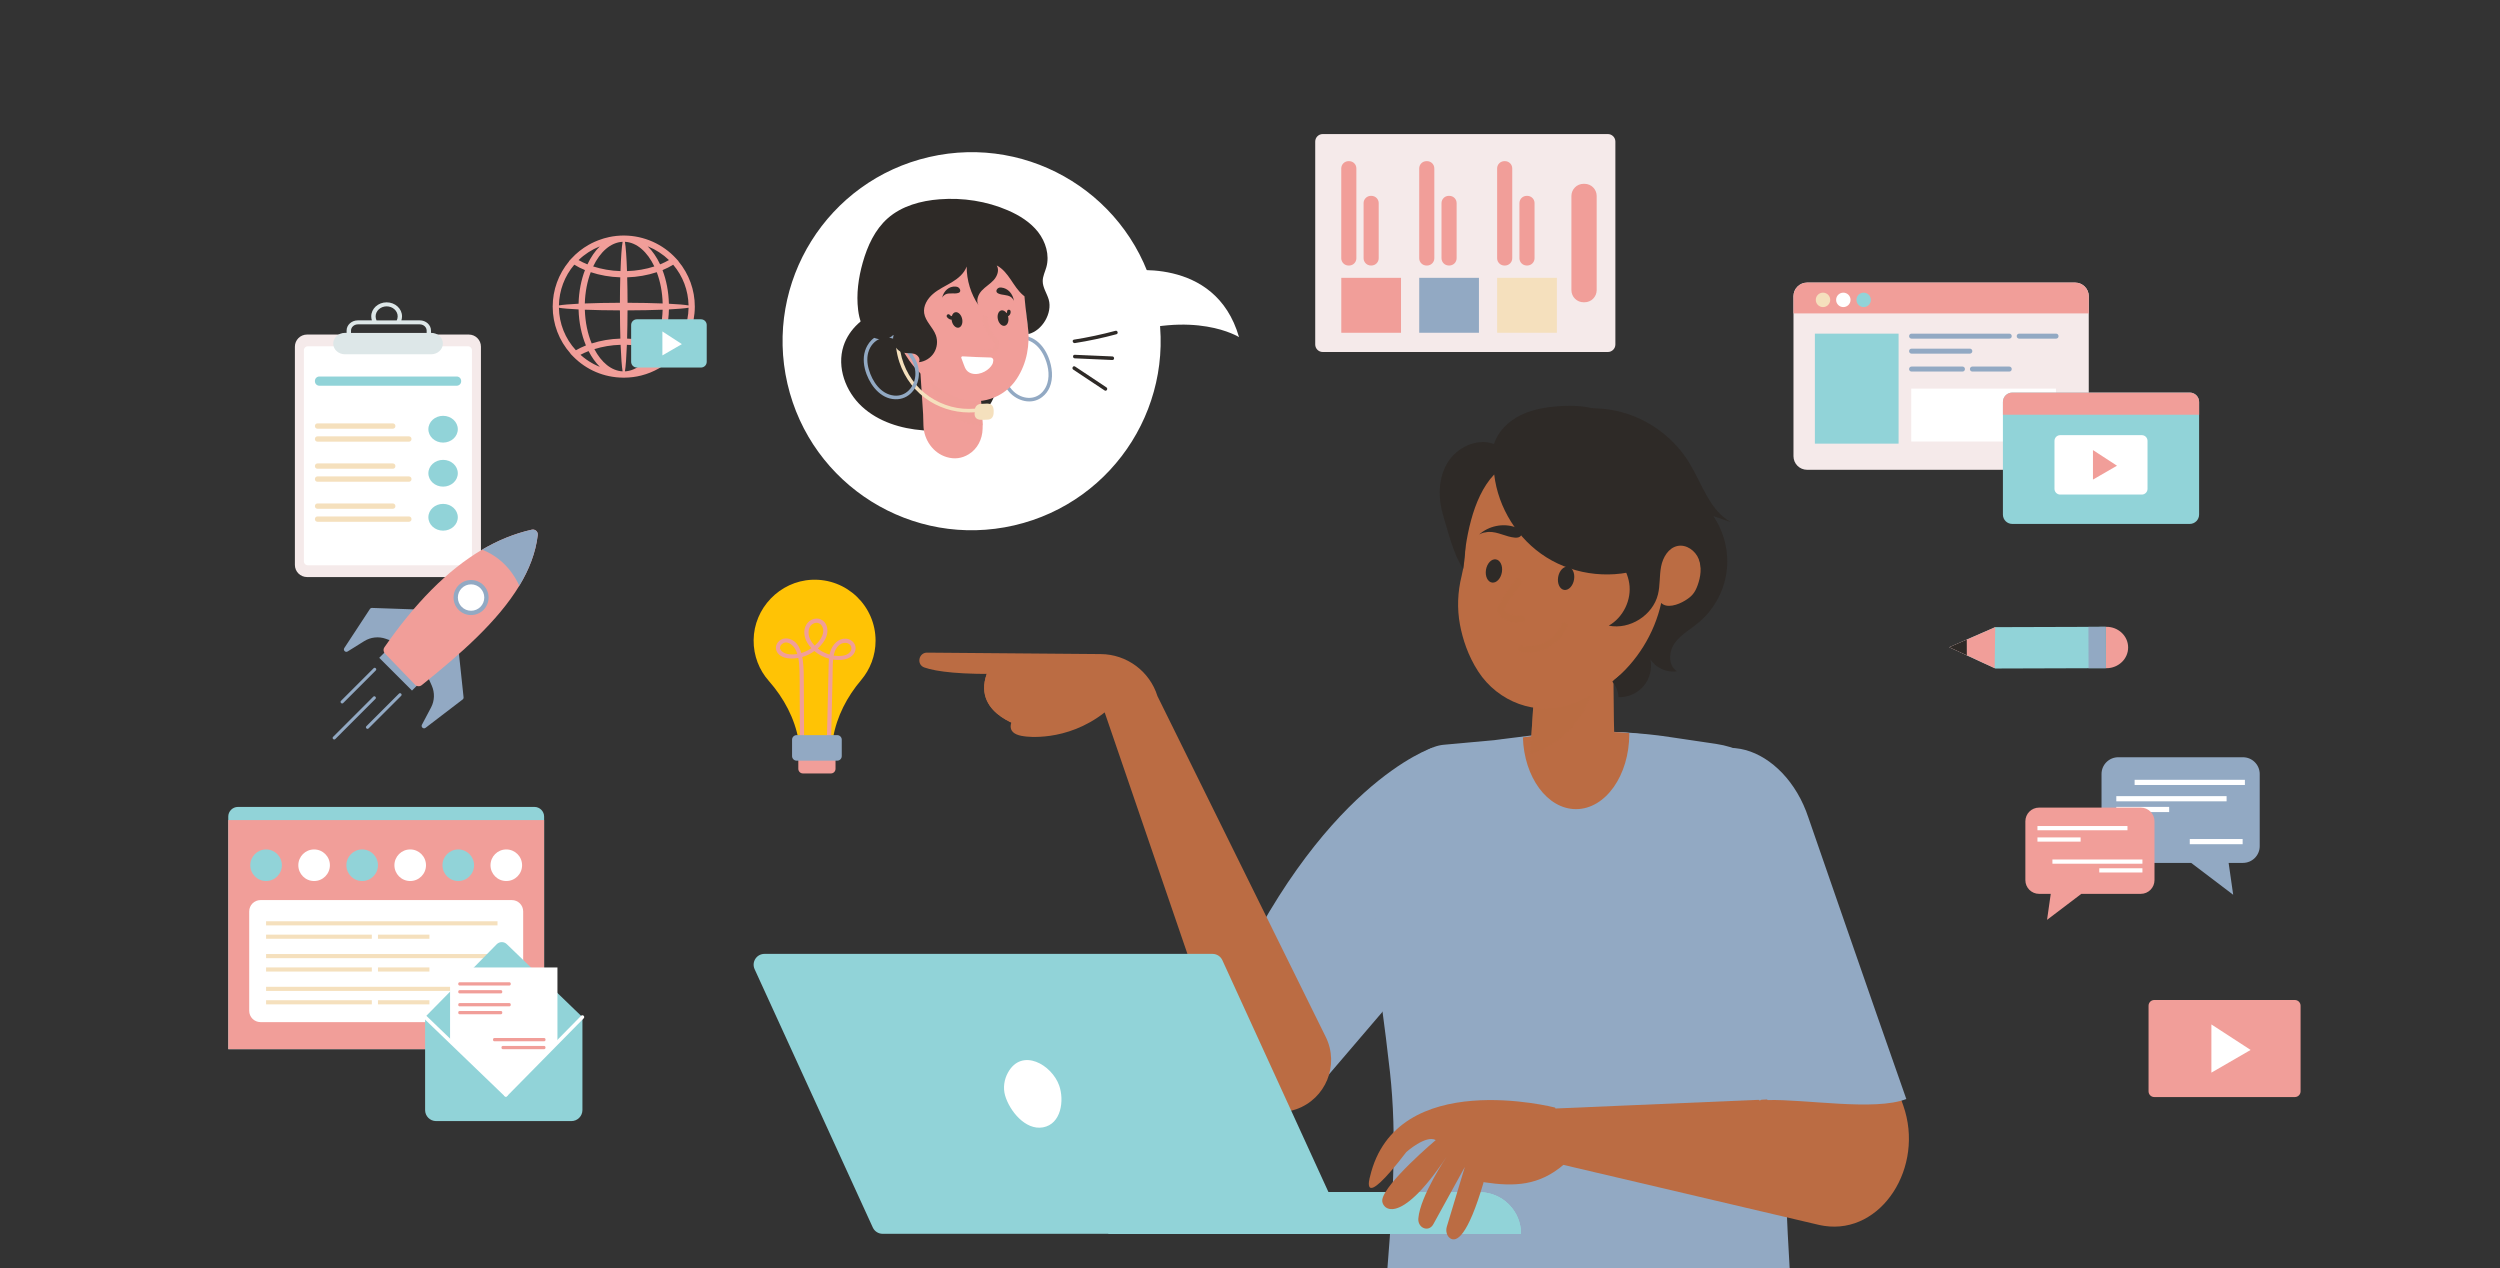 <svg width="690" height="350" viewBox="0 0 690 350" fill="none" xmlns="http://www.w3.org/2000/svg">
<rect x="0" y="0" width="690" height="350" fill="#333333" stroke="none"/>
<g clip-path="url(#clip0_2080_563)">
<path d="M502.369 241.959C501.1 246.497 499.951 251.112 498.929 255.786C498.393 258.144 497.89 260.511 497.439 262.87C495.915 270.439 494.681 278.068 493.676 285.517C491.786 299.361 492.399 324.129 493.948 350.097H382.924C383.835 338.722 384.627 327.509 384.661 316.56C384.661 314.21 384.627 311.903 384.567 309.595C384.431 304.947 384.124 300.349 383.622 295.811C383.579 295.487 383.545 295.172 383.503 294.84C382.243 283.568 380.795 273.01 379.28 263.542C377.253 250.456 380.438 236.399 384.201 225.467C386.142 219.839 388.245 215.037 389.871 211.614C391.497 208.2 394.792 205.884 398.564 205.544L403.026 205.144L406.525 204.82L408.151 204.684L408.458 204.65L412.434 204.284L412.876 204.224L416.35 203.781L422.659 202.99L428.815 202.232L432.672 202.036L433.268 202.019C435.431 201.925 437.61 201.883 439.756 201.883C441.671 201.883 443.613 201.925 445.528 202.002C447.725 202.079 449.913 202.215 452.093 202.411C454 202.564 455.882 202.76 457.789 202.99C457.823 202.99 457.831 202.99 457.848 203.007C458.155 203.049 458.487 203.1 458.793 203.126H458.802C458.913 203.143 459.789 203.262 461.211 203.475C463.936 203.875 468.678 204.573 473.625 205.314C484.574 206.957 493.472 214.952 496.383 225.629C497.771 230.72 499.491 236.016 501.5 240.188C501.756 240.767 502.062 241.363 502.369 241.959Z" fill="#92A9C3"/>
<path d="M395.38 206.359C395.38 206.359 364.125 216.44 337.85 275.988L359.076 305.558L413.234 242.221L395.38 206.359Z" fill="#92A9C3"/>
<path d="M384.312 290.501C383.571 284.685 382.626 278.896 381.817 273.098C381.025 267.427 380.412 261.714 380.472 255.984C380.54 249.777 381.417 243.553 383.639 237.73C383.826 237.236 383.034 237.023 382.847 237.508C378.786 248.117 379.254 259.722 380.676 270.799C381.425 276.639 382.413 282.438 383.188 288.278C383.971 294.153 384.618 300.036 385.206 305.937C385.861 312.578 386.432 319.227 387.002 325.877C387.045 326.405 387.871 326.405 387.828 325.877C386.823 314.068 385.81 302.259 384.312 290.501Z" fill="#92A9C3"/>
<path d="M457.184 203.247C457.15 207.64 456.256 212.017 454.434 215.976C451.216 222.932 444.941 228.415 437.687 229.879C430.416 231.327 422.353 228.415 417.968 222.183C414.409 217.108 413.532 210.672 413.583 204.277L413.83 204.252L417.099 203.937L417.466 203.886L420.318 203.503L425.503 202.821L430.56 202.166L433.728 201.996L434.213 201.979C435.992 201.902 437.78 201.859 439.543 201.859C441.118 201.859 442.71 201.902 444.285 201.962C446.09 202.03 447.887 202.14 449.683 202.311C451.25 202.438 452.799 202.609 454.366 202.804C454.391 202.804 454.4 202.804 454.417 202.821C454.664 202.864 454.945 202.898 455.192 202.924H455.2C455.294 202.958 456.026 203.068 457.184 203.247Z" fill="#92A9C3"/>
<path d="M449.683 202.334V202.555C449.683 214.024 443.102 223.321 434.979 223.321C427.078 223.321 420.658 214.535 420.318 203.518L425.494 202.845L430.552 202.181L433.719 202.019L434.213 201.993C435.992 201.917 437.78 201.883 439.543 201.883C441.118 201.883 442.71 201.917 444.285 201.985C446.09 202.053 447.895 202.164 449.683 202.334Z" fill="#BB6C43"/>
<path d="M445.571 207.036C445.631 211.778 442.974 216.24 438.751 218.462C437.627 219.024 436.469 219.45 435.32 219.645C428.56 220.846 421.953 215.593 422.285 208.134V207.939L422.327 207.666L422.344 207.147L422.6 203.758L423.162 195.218C423.238 194.307 423.766 193.473 424.592 193.047L432.187 189.131L437.321 185.853L445.052 180.915L445.401 180.719L445.264 182.813L445.435 198.854L445.528 202.694L445.571 207.036Z" fill="#BB6C43"/>
<path opacity="0.5" d="M440.071 184.438C440.377 195.072 433.004 204.854 422.285 208.149V207.954L422.327 207.681L422.344 207.162L422.6 203.773L423.162 195.233C423.238 194.322 423.766 193.488 424.592 193.062L432.187 189.146L437.321 185.868L440.071 184.438Z" fill="#BB6C43"/>
<path d="M469.504 157.018C469.504 157.018 468.823 146.341 460.564 150.334C460.564 150.334 466.337 129.296 454.136 123.149C454.136 123.149 437.21 109.569 418.87 122.195C415.78 124.324 413.209 127.099 411.106 130.198C408.117 134.6 404.201 141.607 404.32 147.848C404.32 147.848 404.907 152.914 403.409 158.951C402.31 163.353 402.115 167.933 402.949 172.395C403.69 176.337 405.154 180.96 407.989 185.328C413.455 193.748 423.936 197.716 433.421 194.421C438.181 192.769 443.825 189.559 450.169 183.727C450.169 183.727 456.963 177.631 459.721 167.49C459.721 167.473 470.185 167.695 469.504 157.018Z" fill="#BB6C43"/>
<path d="M426.925 115.238C433.813 112.267 441.774 111.875 448.917 114.149C456.06 116.422 462.335 121.335 466.243 127.737C469.777 133.518 471.82 140.832 477.737 144.118C476.12 143.556 474.502 143.003 472.884 142.441C475.966 146.945 477.295 152.624 476.511 158.031C475.736 163.437 472.867 168.511 468.644 171.977C466.422 173.799 463.791 175.238 462.156 177.596C460.522 179.963 460.402 183.76 462.846 185.267C460.045 185.727 457.039 184.373 455.515 181.981C456.052 184.544 455.345 187.336 453.651 189.346C451.965 191.346 449.326 192.513 446.712 192.419C446.627 190.853 446.014 189.32 445 188.128C451.778 182.696 456.622 174.897 458.495 166.417C460.07 167.992 463.136 166.936 465.034 165.778C466.941 164.629 467.784 163.633 468.542 161.538C469.385 159.214 469.751 156.583 468.84 154.284C467.929 151.985 465.451 150.198 463.025 150.683C460.488 151.194 458.947 153.842 458.461 156.379C457.976 158.916 458.214 161.564 457.593 164.076C456.179 169.823 449.819 173.858 444.013 172.683C448.023 170.41 450.381 165.523 449.666 160.968C448.976 156.532 445.801 152.956 442.889 149.533C436.554 142.092 430.697 133.757 428.951 124.144" fill="#2E2A27"/>
<path opacity="0.5" d="M431.046 172.159C429.249 176.526 424.669 179.038 420.011 178.246C418.913 178.059 418.7 179.77 419.79 179.958C425.179 180.869 430.552 177.872 432.629 172.823C433.064 171.801 431.471 171.137 431.046 172.159Z" fill="#BB6C43"/>
<path d="M434.443 159.92C434.162 161.691 432.953 162.985 431.735 162.823C430.518 162.653 429.76 161.086 430.041 159.315C430.322 157.544 431.531 156.25 432.748 156.412C433.966 156.582 434.724 158.149 434.443 159.92Z" fill="#2E2A27"/>
<path d="M414.528 157.889C414.247 159.66 413.038 160.954 411.821 160.792C410.603 160.622 409.845 159.055 410.126 157.284C410.407 155.513 411.616 154.219 412.834 154.381C414.051 154.551 414.809 156.118 414.528 157.889Z" fill="#2E2A27"/>
<path d="M439.79 154.726C439.798 154.726 439.798 154.717 439.807 154.717C439.892 154.691 439.986 154.7 440.079 154.7C439.211 151.414 436.571 148.612 433.302 147.65C432.783 147.497 432.229 147.386 431.71 147.523C431.191 147.659 430.714 148.093 430.697 148.638C430.68 149.234 431.191 149.711 431.693 150.026C432.74 150.681 433.941 151.047 435.116 151.439C436.291 151.831 437.474 152.265 438.445 153.031C439.024 153.474 439.483 154.07 439.79 154.726Z" fill="#2E2A27"/>
<path d="M419.594 146.366C419.254 145.949 418.743 145.71 418.241 145.523C414.886 144.306 410.91 145.148 408.253 147.515C408.747 147.251 409.258 147.039 409.811 146.953C409.846 146.945 409.871 146.953 409.905 146.953C410.237 146.877 410.569 146.826 410.91 146.809C412.144 146.766 413.362 147.115 414.537 147.498C415.712 147.881 416.895 148.29 418.13 148.392C418.726 148.435 419.415 148.358 419.756 147.864C420.063 147.413 419.935 146.783 419.594 146.366Z" fill="#2E2A27"/>
<path opacity="0.5" d="M419.986 169.989C418.888 170.082 417.789 169.946 416.768 169.495C416.282 169.282 415.78 169.01 415.38 168.652C415.312 168.592 415.15 168.456 415.133 168.354C415.15 168.439 415.158 168.354 415.167 168.311C415.218 168.039 415.473 167.724 415.61 167.486C416.836 165.297 418.249 163.211 419.833 161.262C420.165 160.853 420.233 160.291 419.833 159.891C419.492 159.55 418.794 159.482 418.462 159.891C417.466 161.117 416.521 162.386 415.644 163.705C415.226 164.327 414.835 164.965 414.452 165.612C414.06 166.277 413.583 166.975 413.328 167.715C412.774 169.342 414.358 170.483 415.635 171.096C416.989 171.751 418.487 172.049 419.986 171.921C420.505 171.879 420.956 171.504 420.956 170.951C420.956 170.466 420.514 169.946 419.986 169.989Z" fill="#BB6C43"/>
<path d="M399.433 127.84C402.004 123.498 407.606 120.799 412.34 122.544C413.447 119.036 416.308 116.278 419.594 114.635C422.881 112.991 426.593 112.37 430.254 112.114C434.256 111.833 438.385 111.987 442.08 113.528C446.61 115.418 450.075 119.224 452.714 123.362C456.546 129.364 458.93 136.286 459.611 143.378C459.866 146.069 459.909 148.879 461.177 151.271C458.07 152.948 454.298 153.349 450.909 152.352C451.497 154.14 452.791 155.681 454.451 156.575C445.469 159.981 434.911 158.925 426.78 153.808C418.896 148.853 413.481 140.194 412.4 130.956C406.159 137.487 404.431 149.568 403.826 157.018C401.076 152.787 399.858 147.32 398.377 142.493C396.895 137.682 396.861 132.182 399.433 127.84Z" fill="#2E2A27"/>
<path d="M282.218 200.572C282.218 200.572 266.484 196.604 273.372 183.722L286.382 181.312L300.302 191.708L282.218 200.572Z" fill="#BB6C43"/>
<path d="M282.218 200.572C282.218 200.572 266.484 196.604 273.372 183.722L286.382 181.312L300.302 191.708L282.218 200.572Z" fill="#BB6C43"/>
<path d="M319.459 192.132C317.322 185.278 311.005 180.587 303.827 180.527L255.961 180.127C253.543 180.025 252.853 183.448 255.143 184.231C258.455 185.38 265.122 186.249 278.157 185.951L285.854 191.451C285.854 191.451 272.538 202.119 282.874 203.243C282.874 203.243 294.249 204.997 304.891 196.619L339.365 297.231C341.954 304.783 350.195 308.793 357.73 306.162C365.904 303.31 369.735 293.945 365.904 286.188L319.459 192.132Z" fill="#BB6C43"/>
<path d="M305.981 329.047H408.304C414.647 329.047 419.798 334.189 419.798 340.541H305.981V329.047Z" fill="#91D3D8"/>
<path d="M305.981 329.047H408.304C414.647 329.047 419.798 334.189 419.798 340.541H305.981V329.047Z" fill="#91D3D8"/>
<path d="M305.981 329.047H408.304C414.647 329.047 419.798 334.189 419.798 340.541H305.981V329.047Z" fill="#91D3D8"/>
<path d="M210.989 263.273H334.657C335.823 263.273 336.888 263.955 337.373 265.019L369.991 336.308C370.893 338.283 369.454 340.531 367.275 340.531H243.607C242.44 340.531 241.376 339.85 240.891 338.786L208.273 267.496C207.37 265.521 208.818 263.273 210.989 263.273Z" fill="#91D3D8"/>
<path d="M277.408 302.357C278.6 306.512 282.968 312.029 287.855 311.152C292.921 310.241 293.764 303.711 292.35 299.65C290.324 293.843 282.031 289.066 278.191 296.048C277.152 297.913 276.795 300.237 277.408 302.357Z" fill="white"/>
<path d="M429.224 305.696C429.224 305.696 385.231 294.321 378.113 324.793C378.113 324.793 375.006 335.103 388.151 317.956C388.151 317.956 393.515 313.162 396.265 314.661C396.265 314.661 382.277 326.487 381.51 331.085C381.119 333.418 385.929 339.301 399.279 319.242C399.279 319.242 391.991 330.02 391.463 336.27C391.234 338.969 394.333 340.195 395.593 337.896L404.294 322.085L399.322 338.56C398.956 339.761 399.313 341.174 400.284 341.796C401.919 342.851 405.009 341.583 409.513 326.189C409.565 326.232 409.607 326.3 409.667 326.308C417.917 327.543 424.813 327.304 431.684 321.353L432.859 319.574L429.224 305.696Z" fill="#BB6C43"/>
<path d="M503.484 338.346C503.084 338.286 502.667 338.218 502.258 338.124L426.848 320.415V306.051L496.928 303.054L494.11 297.886L469.155 252.123C463.945 242.561 463.178 230.573 467.384 220.382C467.427 220.271 467.469 220.178 467.512 220.075C474.8 202.672 491.897 209.092 497.959 227.619C498.052 227.883 514.646 274.924 523.399 299.751C524.08 301.692 524.719 303.489 525.298 305.115C531.275 322.092 519.312 340.738 503.484 338.346Z" fill="#BB6C43"/>
<path d="M526.14 303.322C517.567 306.719 498.188 303.322 487.835 303.62L465.187 251.922C459.568 241.603 458.742 228.687 463.272 217.686C463.314 217.567 463.357 217.465 463.408 217.354C471.267 198.581 492.595 205.749 499.142 225.732C499.244 226.022 516.698 276.536 526.14 303.322Z" fill="#92A9C3"/>
<path d="M486.098 303.086C482.514 295.764 479.108 288.34 475.907 280.839C472.689 273.312 469.675 265.692 466.856 258.013C465.281 253.704 463.766 249.379 462.31 245.028C462.14 244.526 461.348 244.739 461.518 245.25C464.115 253.015 466.907 260.72 469.904 268.34C472.901 275.969 476.094 283.512 479.483 290.971C481.39 295.177 483.365 299.357 485.4 303.504C485.622 303.98 486.328 303.563 486.098 303.086Z" fill="#92A9C3"/>
<path d="M229.337 213.472H221.607C220.908 213.472 220.338 212.902 220.338 212.204V207.683C220.338 206.985 220.908 206.414 221.607 206.414H229.337C230.036 206.414 230.606 206.985 230.606 207.683V212.204C230.597 212.91 230.036 213.472 229.337 213.472Z" fill="#F19E99"/>
<path d="M241.657 176.826C241.657 167.264 233.688 159.568 224.033 160.019C215.221 160.428 208.077 167.852 208.001 176.673C207.958 180.998 209.55 184.948 212.198 187.945C216.353 192.662 219.367 198.264 220.44 204.463L220.517 204.88H229.712L229.925 203.671C230.955 197.72 233.782 192.288 237.69 187.681C240.159 184.752 241.657 180.964 241.657 176.826Z" fill="#FFC305"/>
<path d="M233.518 176.271C231.432 176.117 229.865 177.82 229.227 179.642C229.107 179.983 229.031 180.323 228.963 180.672C228.001 180.392 227.081 179.966 226.255 179.404C226.068 179.276 225.898 179.123 225.71 178.978C226.843 177.956 227.839 176.662 228.23 175.198C228.656 173.614 228.162 171.665 226.553 170.958C225.089 170.311 223.369 171.043 222.569 172.363C221.606 173.938 221.939 175.905 222.824 177.42C223.139 177.956 223.531 178.442 223.948 178.893C223.113 179.472 222.16 179.94 221.164 180.238C220.806 178.961 220.21 177.744 219.137 176.943C217.767 175.93 215.757 175.862 214.659 177.318C213.697 178.587 214.165 180.179 215.459 180.996C216.856 181.882 218.72 181.856 220.295 181.601C220.304 181.601 220.312 181.592 220.329 181.592C220.551 182.724 220.619 183.899 220.661 185.006C220.73 186.956 220.704 188.906 220.712 190.855C220.73 194.959 220.755 199.063 220.772 203.167C220.772 203.916 221.939 203.916 221.93 203.167L221.853 188.855C221.845 186.632 221.887 184.393 221.564 182.18C221.521 181.899 221.47 181.618 221.419 181.328C222.62 180.988 223.761 180.426 224.774 179.693C225.932 180.681 227.319 181.396 228.792 181.796C228.75 182.239 228.724 182.69 228.716 183.133C228.673 184.461 228.648 185.798 228.622 187.126C228.494 192.516 228.367 197.905 228.239 203.286C228.222 204.035 229.38 204.035 229.397 203.286C229.482 199.634 229.576 195.972 229.661 192.32C229.703 190.489 229.746 188.667 229.789 186.837C229.823 185.245 229.789 183.627 229.933 182.035C230.649 182.145 231.372 182.197 232.087 182.137C233.773 182.009 235.672 181.286 236.089 179.446C236.472 177.837 235.118 176.39 233.518 176.271ZM217.162 180.46C215.979 180.179 214.497 179.012 215.774 177.812C217.154 176.518 218.959 178.042 219.589 179.327C219.776 179.702 219.921 180.102 220.048 180.502C219.086 180.673 218.099 180.681 217.162 180.46ZM223.394 175.93C222.909 174.559 223.113 172.652 224.638 172.039C226.213 171.409 227.371 172.874 227.217 174.355C227.064 175.836 225.974 177.19 224.91 178.152C224.893 178.169 224.876 178.178 224.859 178.195C224.229 177.531 223.692 176.773 223.394 175.93ZM234.556 180.025C233.577 181.149 231.67 181.141 230.316 180.97C230.24 180.962 230.163 180.936 230.087 180.928C230.35 179.6 230.964 178.237 232.232 177.65C232.947 177.318 233.867 177.309 234.488 177.854C235.17 178.45 235.127 179.37 234.556 180.025Z" fill="#F19E99"/>
<path d="M231.057 209.949H219.878C219.18 209.949 218.609 209.378 218.609 208.68V204.159C218.609 203.461 219.18 202.891 219.878 202.891H231.057C231.755 202.891 232.326 203.461 232.326 204.159V208.68C232.326 209.387 231.755 209.949 231.057 209.949Z" fill="#92A9C3"/>
<path d="M150.176 289.581H63V225.384C63 223.911 64.201 222.711 65.673 222.711H147.503C148.976 222.711 150.176 223.911 150.176 225.384V289.581Z" fill="#91D3D8"/>
<path d="M150.176 226.344H63V289.578H150.176V226.344Z" fill="#F19E99"/>
<path d="M77.798 238.805C77.798 241.214 75.848 243.164 73.438 243.164C71.029 243.164 69.079 241.214 69.079 238.805C69.079 236.395 71.029 234.445 73.438 234.445C75.848 234.445 77.798 236.395 77.798 238.805Z" fill="#91D3D8"/>
<path d="M91.054 238.805C91.054 241.214 89.104 243.164 86.695 243.164C84.285 243.164 82.336 241.214 82.336 238.805C82.336 236.395 84.285 234.445 86.695 234.445C89.104 234.445 91.054 236.395 91.054 238.805Z" fill="white"/>
<path d="M99.96 243.164C102.367 243.164 104.319 241.212 104.319 238.805C104.319 236.397 102.367 234.445 99.96 234.445C97.552 234.445 95.601 236.397 95.601 238.805C95.601 241.212 97.552 243.164 99.96 243.164Z" fill="#91D3D8"/>
<path d="M113.216 243.164C115.624 243.164 117.576 241.212 117.576 238.805C117.576 236.397 115.624 234.445 113.216 234.445C110.809 234.445 108.857 236.397 108.857 238.805C108.857 241.212 110.809 243.164 113.216 243.164Z" fill="white"/>
<path d="M130.841 238.805C130.841 241.214 128.891 243.164 126.482 243.164C124.072 243.164 122.122 241.214 122.122 238.805C122.122 236.395 124.072 234.445 126.482 234.445C128.883 234.445 130.841 236.395 130.841 238.805Z" fill="#91D3D8"/>
<path d="M144.097 238.805C144.097 241.214 142.148 243.164 139.738 243.164C137.329 243.164 135.379 241.214 135.379 238.805C135.379 236.395 137.329 234.445 139.738 234.445C142.148 234.445 144.097 236.395 144.097 238.805Z" fill="white"/>
<path d="M141.271 282.104H71.906C70.177 282.104 68.781 280.708 68.781 278.979V251.547C68.781 249.818 70.177 248.422 71.906 248.422H141.271C142.999 248.422 144.395 249.818 144.395 251.547V278.979C144.395 280.708 142.99 282.104 141.271 282.104Z" fill="white"/>
<path d="M137.311 254.266H73.438V255.407H137.311V254.266Z" fill="#F5E0BD"/>
<path d="M102.625 257.961H73.438V259.102H102.625V257.961Z" fill="#F5E0BD"/>
<path d="M118.521 257.961H104.319V259.102H118.521V257.961Z" fill="#F5E0BD"/>
<path d="M137.311 263.312H73.438V264.453H137.311V263.312Z" fill="#F5E0BD"/>
<path d="M102.625 267.008H73.438V268.149H102.625V267.008Z" fill="#F5E0BD"/>
<path d="M118.521 267.008H104.319V268.149H118.521V267.008Z" fill="#F5E0BD"/>
<path d="M137.311 272.359H73.438V273.5H137.311V272.359Z" fill="#F5E0BD"/>
<path d="M102.625 276.062H73.438V277.203H102.625V276.062Z" fill="#F5E0BD"/>
<path d="M118.521 276.062H104.319V277.203H118.521V276.062Z" fill="#F5E0BD"/>
<path d="M129.393 159.266H84.737C82.889 159.266 81.391 157.767 81.391 155.92V95.682C81.391 93.834 82.889 92.336 84.737 92.336H129.393C131.241 92.336 132.74 93.834 132.74 95.682V155.92C132.74 157.767 131.241 159.266 129.393 159.266Z" fill="#F5EAEA"/>
<path d="M129.181 156.02H84.95C84.353 156.02 83.877 155.543 83.877 154.947V96.651C83.877 96.055 84.353 95.578 84.95 95.578H129.181C129.777 95.578 130.253 96.055 130.253 96.651V154.947C130.253 155.543 129.777 156.02 129.181 156.02Z" fill="white"/>
<path d="M126.354 118.461C126.354 120.504 124.532 122.156 122.293 122.156C120.053 122.156 118.231 120.504 118.231 118.461C118.231 116.417 120.053 114.766 122.293 114.766C124.532 114.766 126.354 116.426 126.354 118.461Z" fill="#91D3D8"/>
<path d="M126.354 130.617C126.354 132.66 124.532 134.312 122.293 134.312C120.053 134.312 118.231 132.66 118.231 130.617C118.231 128.574 120.053 126.922 122.293 126.922C124.532 126.922 126.354 128.574 126.354 130.617Z" fill="#91D3D8"/>
<path d="M126.354 142.765C126.354 144.809 124.532 146.461 122.293 146.461C120.053 146.461 118.231 144.809 118.231 142.765C118.231 140.722 120.053 139.07 122.293 139.07C124.532 139.07 126.354 140.722 126.354 142.765Z" fill="#91D3D8"/>
<path d="M119.006 91.874H118.955V91.236C118.955 89.678 117.567 88.418 115.856 88.418H110.782C110.901 88.069 110.96 87.694 110.96 87.311C110.96 85.182 109.053 83.445 106.712 83.445C104.37 83.445 102.463 85.174 102.463 87.311C102.463 87.694 102.523 88.069 102.642 88.418H98.76C97.057 88.418 95.66 89.678 95.66 91.236V91.874H95.209C93.421 91.874 91.965 93.203 91.965 94.829C91.965 96.455 93.421 97.783 95.209 97.783H118.989C120.777 97.783 122.233 96.455 122.233 94.829C122.25 93.203 120.794 91.874 119.006 91.874ZM103.672 87.319C103.672 85.795 105.043 84.552 106.712 84.552C108.389 84.552 109.76 85.795 109.76 87.319C109.76 87.711 109.666 88.085 109.504 88.426H103.919C103.757 88.085 103.672 87.711 103.672 87.319ZM96.878 91.244C96.878 90.299 97.729 89.524 98.768 89.524H115.856C116.903 89.524 117.755 90.299 117.755 91.244V91.883H96.878V91.244Z" fill="#DDE7E8"/>
<path d="M126.056 106.46H88.142C87.47 106.46 86.916 105.915 86.916 105.234V105.14C86.916 104.467 87.461 103.914 88.142 103.914H126.056C126.728 103.914 127.282 104.459 127.282 105.14V105.234C127.282 105.915 126.728 106.46 126.056 106.46Z" fill="#91D3D8"/>
<path d="M108.432 118.325H87.623C87.231 118.325 86.916 118.009 86.916 117.618V117.558C86.916 117.167 87.231 116.852 87.623 116.852H108.423C108.815 116.852 109.13 117.167 109.13 117.558V117.618C109.138 118.001 108.823 118.325 108.432 118.325Z" fill="#F5E0BD"/>
<path d="M112.876 121.903H87.623C87.231 121.903 86.916 121.588 86.916 121.196V121.136C86.916 120.745 87.231 120.43 87.623 120.43H112.867C113.259 120.43 113.574 120.745 113.574 121.136V121.196C113.583 121.588 113.268 121.903 112.876 121.903Z" fill="#F5E0BD"/>
<path d="M108.432 129.379H87.623C87.231 129.379 86.916 129.064 86.916 128.673V128.613C86.916 128.221 87.231 127.906 87.623 127.906H108.423C108.815 127.906 109.13 128.221 109.13 128.613V128.673C109.138 129.064 108.823 129.379 108.432 129.379Z" fill="#F5E0BD"/>
<path d="M112.876 132.965H87.623C87.231 132.965 86.916 132.65 86.916 132.258V132.199C86.916 131.807 87.231 131.492 87.623 131.492H112.867C113.259 131.492 113.574 131.807 113.574 132.199V132.258C113.583 132.642 113.268 132.965 112.876 132.965Z" fill="#F5E0BD"/>
<path d="M108.432 140.426H87.623C87.231 140.426 86.916 140.111 86.916 139.719V139.66C86.916 139.268 87.231 138.953 87.623 138.953H108.423C108.815 138.953 109.13 139.268 109.13 139.66V139.719C109.138 140.111 108.823 140.426 108.432 140.426Z" fill="#F5E0BD"/>
<path d="M112.876 144.012H87.623C87.231 144.012 86.916 143.697 86.916 143.305V143.246C86.916 142.854 87.231 142.539 87.623 142.539H112.867C113.259 142.539 113.574 142.854 113.574 143.246V143.305C113.583 143.688 113.268 144.012 112.876 144.012Z" fill="#F5E0BD"/>
<path d="M115.302 168.224L102.676 167.789C102.438 167.781 102.216 167.9 102.088 168.096L95.03 178.858C94.63 179.462 95.337 180.186 95.95 179.803L100.513 176.959C102.318 175.835 104.532 175.597 106.524 176.321L110.041 177.589L115.302 168.224Z" fill="#92A9C3"/>
<path d="M126.609 179.898L127.946 192.457C127.972 192.687 127.869 192.925 127.682 193.061L117.457 200.877C116.886 201.32 116.111 200.664 116.452 200.026L118.964 195.275C119.96 193.402 120.028 191.171 119.168 189.23L117.644 185.816L126.609 179.898Z" fill="#92A9C3"/>
<path d="M106.612 179.61L104.667 181.555L113.71 190.597L115.655 188.653L106.612 179.61Z" fill="#92A9C3"/>
<path d="M148.423 147.671C147.852 152.541 146.039 157.182 143.331 161.66C137.456 171.375 127.342 180.332 116.375 189.118C115.975 189.433 115.439 189.484 114.996 189.297C114.834 189.229 114.689 189.127 114.562 188.999L106.235 180.349C106.175 180.281 106.116 180.212 106.073 180.144C105.784 179.693 105.784 179.097 106.099 178.646C114.417 166.658 123.357 157.42 133.063 151.707C137.465 149.119 142.037 147.254 146.779 146.19C147.69 145.985 148.533 146.743 148.423 147.671Z" fill="#F19E99"/>
<path d="M148.423 147.671C147.852 152.541 146.039 157.182 143.331 161.66C140.572 155.734 136.315 152.984 133.063 151.707C137.465 149.119 142.037 147.254 146.779 146.19C147.69 145.985 148.533 146.743 148.423 147.671Z" fill="#92A9C3"/>
<path d="M130.015 169.758C132.686 169.758 134.851 167.593 134.851 164.922C134.851 162.251 132.686 160.086 130.015 160.086C127.344 160.086 125.179 162.251 125.179 164.922C125.179 167.593 127.344 169.758 130.015 169.758Z" fill="#92A9C3"/>
<path d="M130.015 168.569C132.027 168.569 133.659 166.938 133.659 164.925C133.659 162.913 132.027 161.281 130.015 161.281C128.002 161.281 126.371 162.913 126.371 164.925C126.371 166.938 128.002 168.569 130.015 168.569Z" fill="white"/>
<path d="M101.722 201.043C104.719 198.046 107.725 195.041 110.722 192.044C111.113 191.652 110.509 191.048 110.117 191.439C107.12 194.436 104.115 197.442 101.118 200.439C100.726 200.83 101.339 201.435 101.722 201.043Z" fill="#92A9C3"/>
<path d="M94.724 194.036C97.721 191.039 100.726 188.033 103.723 185.036C104.115 184.644 103.51 184.04 103.119 184.432C100.122 187.429 97.116 190.434 94.119 193.431C93.728 193.823 94.332 194.427 94.724 194.036Z" fill="#92A9C3"/>
<path d="M92.536 203.981L103.621 192.895C104.013 192.504 103.408 191.899 103.016 192.291L91.931 203.376C91.539 203.76 92.144 204.373 92.536 203.981Z" fill="#92A9C3"/>
<path d="M186.847 97.575C190.014 93.991 191.768 89.444 191.768 84.617C191.768 80.019 190.159 75.626 187.247 72.118L187.281 72.092L186.609 71.36C182.948 67.367 177.754 65.06 172.339 65.008C172.279 65.008 172.211 65 172.152 65C172.092 65 172.032 65.008 171.973 65.008C171.692 65.008 171.411 65.017 171.13 65.034C170.449 65.068 169.776 65.145 169.103 65.247C168.771 65.298 168.439 65.358 168.107 65.434C167.137 65.639 166.192 65.919 165.272 66.269C165.127 66.32 164.983 66.388 164.838 66.439C164.336 66.643 163.833 66.856 163.348 67.103C163.212 67.171 163.084 67.248 162.948 67.316C162.786 67.401 162.616 67.486 162.462 67.58C160.7 68.576 159.091 69.853 157.703 71.369L157.03 72.101L157.064 72.126C154.153 75.634 152.543 80.028 152.543 84.625C152.543 89.453 154.297 94.008 157.473 97.584L157.431 97.609L158.171 98.367C161.832 102.105 166.711 104.174 171.939 104.233C172.007 104.233 172.083 104.242 172.152 104.242C172.228 104.242 172.296 104.233 172.373 104.233C173.957 104.216 175.506 104.02 176.996 103.637C180.436 102.769 183.586 100.972 186.14 98.367L186.149 98.359L186.89 97.609L186.847 97.575ZM183.833 98.163C183.646 98.324 183.45 98.486 183.254 98.639C182.999 98.844 182.743 99.04 182.479 99.227C182.275 99.372 182.071 99.508 181.866 99.644C181.594 99.823 181.321 99.985 181.04 100.146C180.827 100.266 180.615 100.393 180.393 100.504C180.104 100.657 179.814 100.794 179.516 100.921C179.295 101.023 179.074 101.126 178.852 101.211C178.827 101.219 178.793 101.228 178.767 101.245C179.951 100.078 181.006 98.605 181.883 96.894C182.667 97.201 183.416 97.533 184.114 97.907C184.012 98.001 183.927 98.086 183.833 98.163ZM164.804 100.93C164.506 100.794 164.208 100.657 163.918 100.504C163.706 100.393 163.493 100.274 163.288 100.155C163.007 99.993 162.726 99.823 162.445 99.644C162.241 99.516 162.045 99.38 161.849 99.235C161.577 99.04 161.313 98.844 161.049 98.631C160.862 98.478 160.674 98.333 160.496 98.171C160.402 98.086 160.308 98.001 160.215 97.916C160.904 97.541 161.662 97.209 162.445 96.903C163.322 98.605 164.37 100.078 165.562 101.245C165.528 101.236 165.502 101.219 165.468 101.211C165.238 101.134 165.017 101.032 164.804 100.93ZM159.738 71.735C160.13 71.352 160.538 70.994 160.964 70.653C160.972 70.645 160.981 70.636 160.99 70.636C161.415 70.304 161.849 69.989 162.301 69.691C162.343 69.666 162.386 69.632 162.428 69.606C162.863 69.325 163.305 69.07 163.757 68.831C163.816 68.797 163.884 68.763 163.944 68.729C164.387 68.499 164.846 68.287 165.306 68.099C165.383 68.065 165.451 68.04 165.528 68.005C165.536 68.005 165.536 68.005 165.545 67.997C164.216 69.308 163.058 70.994 162.13 72.969C161.262 72.612 160.436 72.228 159.687 71.786C159.695 71.76 159.712 71.743 159.738 71.735ZM179.005 68.091C179.465 68.278 179.916 68.491 180.368 68.721C180.436 68.755 180.495 68.789 180.564 68.823C181.015 69.061 181.458 69.317 181.883 69.598C181.926 69.623 181.977 69.657 182.019 69.691C182.462 69.981 182.896 70.296 183.322 70.628C183.331 70.636 183.348 70.645 183.356 70.653C183.773 70.994 184.182 71.352 184.574 71.726C184.591 71.743 184.616 71.76 184.633 71.777C183.884 72.22 183.058 72.603 182.19 72.961C181.262 70.986 180.104 69.3 178.776 67.989H178.784C178.852 68.031 178.929 68.057 179.005 68.091ZM184.616 83.833C184.531 80.453 183.901 77.286 182.854 74.553C183.91 74.119 184.889 73.616 185.8 73.063C188.473 76.205 189.963 80.155 190.04 84.302C189.01 84.114 187.111 83.953 184.616 83.833ZM173.054 74.825C172.926 71.019 172.722 68.116 172.475 66.737C175.762 66.899 178.682 69.521 180.598 73.54C178.265 74.297 175.685 74.749 173.054 74.825ZM171.258 74.825C168.627 74.749 166.047 74.289 163.714 73.54C165.621 69.521 168.542 66.899 171.837 66.737C171.59 68.116 171.385 71.028 171.258 74.825ZM163.041 75.123C165.562 75.958 168.354 76.46 171.198 76.545C171.138 78.691 171.104 81.066 171.096 83.569C167.503 83.578 164.182 83.646 161.407 83.757C161.509 80.589 162.088 77.652 163.041 75.123ZM171.104 85.664C171.113 88.465 171.155 91.104 171.224 93.454C168.456 93.531 165.74 94.008 163.305 94.791C162.19 92.118 161.517 88.925 161.415 85.477C164.191 85.587 167.511 85.655 171.104 85.664ZM171.283 95.166C171.419 98.597 171.615 101.211 171.837 102.496C168.729 102.343 165.953 100.002 164.046 96.358C166.277 95.659 168.746 95.234 171.283 95.166ZM173.02 95.166C173.029 95.166 173.029 95.166 173.02 95.166C175.583 95.234 178.009 95.642 180.266 96.349C178.358 99.993 175.583 102.343 172.475 102.496C172.696 101.211 172.892 98.597 173.02 95.166ZM181.006 94.782C178.537 93.991 175.881 93.531 173.08 93.454C173.148 91.113 173.19 88.474 173.199 85.664C176.792 85.655 180.112 85.587 182.888 85.477C182.794 88.925 182.113 92.118 181.006 94.782ZM173.207 83.569C173.199 81.066 173.165 78.691 173.105 76.545C175.949 76.46 178.742 75.958 181.27 75.123C182.224 77.652 182.811 80.589 182.896 83.757C180.121 83.646 176.8 83.578 173.207 83.569ZM161.449 74.544C160.402 77.277 159.772 80.445 159.687 83.825C157.192 83.953 155.294 84.114 154.263 84.293C154.34 80.147 155.83 76.196 158.503 73.054C159.406 73.616 160.394 74.11 161.449 74.544ZM159.687 85.4C159.78 89.061 160.513 92.458 161.713 95.344C160.726 95.736 159.798 96.179 158.946 96.673C155.992 93.454 154.331 89.325 154.263 84.94C155.294 85.119 157.192 85.281 159.687 85.4ZM182.598 95.336C183.799 92.458 184.531 89.052 184.625 85.4C187.119 85.272 189.018 85.11 190.048 84.932C189.972 89.316 188.32 93.446 185.366 96.664C184.506 96.179 183.578 95.728 182.598 95.336Z" fill="#F19E99"/>
<path d="M193.48 101.441H175.77C174.902 101.441 174.195 100.734 174.195 99.866V89.7C174.195 88.832 174.902 88.125 175.77 88.125H193.48C194.348 88.125 195.055 88.832 195.055 89.7V99.866C195.055 100.734 194.348 101.441 193.48 101.441Z" fill="#91D3D8"/>
<path d="M182.82 98.092V91.477L188.201 94.976L182.82 98.092Z" fill="white"/>
<path d="M157.703 309.42H120.368C118.691 309.42 117.329 308.058 117.329 306.38V280.719H160.751V306.38C160.743 308.058 159.38 309.42 157.703 309.42Z" fill="#91D3D8"/>
<path d="M160.743 280.714L140.973 300.825C140.215 301.591 138.98 301.616 138.197 300.859L117.32 280.714L137.09 260.612C137.848 259.846 139.083 259.82 139.866 260.578L160.743 280.714Z" fill="#91D3D8"/>
<path d="M153.855 267.023H124.217V287.287L139.542 302.17L153.855 287.287V267.023Z" fill="white"/>
<path d="M140.589 272.004H126.856C126.652 272.004 126.481 271.834 126.481 271.629V271.476C126.481 271.272 126.652 271.102 126.856 271.102H140.589C140.794 271.102 140.964 271.272 140.964 271.476V271.629C140.964 271.834 140.794 272.004 140.589 272.004Z" fill="#F19E99"/>
<path d="M138.257 274.184H126.856C126.652 274.184 126.481 274.013 126.481 273.809V273.656C126.481 273.452 126.652 273.281 126.856 273.281H138.248C138.452 273.281 138.623 273.452 138.623 273.656V273.809C138.631 274.013 138.461 274.184 138.257 274.184Z" fill="#F19E99"/>
<path d="M140.589 277.754H126.856C126.652 277.754 126.481 277.584 126.481 277.379V277.226C126.481 277.022 126.652 276.852 126.856 276.852H140.589C140.794 276.852 140.964 277.022 140.964 277.226V277.379C140.964 277.584 140.794 277.754 140.589 277.754Z" fill="#F19E99"/>
<path d="M138.257 279.934H126.856C126.652 279.934 126.481 279.763 126.481 279.559V279.406C126.481 279.202 126.652 279.031 126.856 279.031H138.248C138.452 279.031 138.623 279.202 138.623 279.406V279.559C138.631 279.763 138.461 279.934 138.257 279.934Z" fill="#F19E99"/>
<path d="M136.452 287.395H150.185C150.389 287.395 150.559 287.224 150.559 287.02V286.867C150.559 286.662 150.389 286.492 150.185 286.492H136.452C136.247 286.492 136.077 286.662 136.077 286.867V287.02C136.077 287.224 136.239 287.395 136.452 287.395Z" fill="#F19E99"/>
<path d="M138.784 289.574H150.176C150.381 289.574 150.551 289.404 150.551 289.2V289.047C150.551 288.842 150.381 288.672 150.176 288.672H138.784C138.58 288.672 138.41 288.842 138.41 289.047V289.2C138.41 289.404 138.571 289.574 138.784 289.574Z" fill="#F19E99"/>
<path d="M140.743 301.017L139.61 302.167L160.742 280.711L140.743 301.017Z" stroke="white" stroke-miterlimit="10" stroke-linecap="round" stroke-linejoin="round"/>
<path d="M117.32 280.711L139.61 302.167L138.504 301.094L117.32 280.711Z" stroke="white" stroke-miterlimit="10" stroke-linecap="round" stroke-linejoin="round"/>
<path d="M445.843 39.078V95.075C445.843 96.225 444.915 97.153 443.765 97.153H365.077C363.928 97.153 363 96.225 363 95.075V39.078C363 37.928 363.928 37 365.077 37H443.765C444.906 37 445.843 37.928 445.843 39.078Z" fill="#F5EAEA"/>
<path d="M370.196 76.68V91.844H386.679V76.68H370.196Z" fill="#F19E99"/>
<path d="M391.704 76.68V91.844H408.187V76.68H391.704Z" fill="#92A9C3"/>
<path d="M413.212 76.68V91.844H429.696V76.68H413.212Z" fill="#F5E0BD"/>
<path d="M374.358 46.486V71.279C374.358 72.386 373.455 73.288 372.349 73.288H372.195C371.089 73.288 370.186 72.386 370.186 71.279V46.486C370.186 45.379 371.089 44.477 372.195 44.477H372.349C373.464 44.477 374.358 45.37 374.358 46.486Z" fill="#F19E99"/>
<path d="M380.522 56.064V71.27C380.522 72.377 379.628 73.28 378.513 73.28H378.36C377.253 73.28 376.35 72.377 376.35 71.27V56.064C376.35 54.957 377.253 54.055 378.36 54.055H378.513C379.62 54.055 380.522 54.957 380.522 56.064Z" fill="#F19E99"/>
<path d="M395.873 46.486V71.279C395.873 72.386 394.979 73.288 393.864 73.288H393.711C392.604 73.288 391.701 72.386 391.701 71.279V46.486C391.701 45.379 392.595 44.477 393.711 44.477H393.864C394.971 44.477 395.873 45.37 395.873 46.486Z" fill="#F19E99"/>
<path d="M402.029 56.064V71.27C402.029 72.377 401.126 73.28 400.02 73.28H399.866C398.759 73.28 397.857 72.377 397.857 71.27V56.064C397.857 54.957 398.751 54.055 399.866 54.055H400.02C401.135 54.055 402.029 54.957 402.029 56.064Z" fill="#F19E99"/>
<path d="M417.38 46.486V71.279C417.38 72.386 416.477 73.288 415.371 73.288H415.217C414.111 73.288 413.208 72.386 413.208 71.279V46.486C413.208 45.379 414.111 44.477 415.217 44.477H415.371C416.477 44.477 417.38 45.37 417.38 46.486Z" fill="#F19E99"/>
<path d="M423.536 56.064V71.27C423.536 72.377 422.642 73.28 421.526 73.28H421.373C420.266 73.28 419.364 72.377 419.364 71.27V56.064C419.364 54.957 420.258 54.055 421.373 54.055H421.526C422.642 54.055 423.536 54.957 423.536 56.064Z" fill="#F19E99"/>
<path d="M440.683 54.089V80.074C440.683 81.922 439.185 83.429 437.329 83.429H437.065C435.217 83.429 433.71 81.93 433.71 80.074V54.089C433.71 52.241 435.209 50.734 437.065 50.734H437.329C439.185 50.734 440.683 52.233 440.683 54.089Z" fill="#F19E99"/>
<path d="M576.498 81.763V125.901C576.498 127.978 574.812 129.664 572.734 129.664H498.763C496.686 129.664 495 127.987 495 125.901V81.763C495 79.686 496.686 78 498.763 78H572.734C574.812 78 576.498 79.686 576.498 81.763Z" fill="#F5EAEA"/>
<path d="M576.498 81.763V86.497H495.009V81.763C495.009 79.686 496.694 78 498.772 78H572.734C574.812 78 576.498 79.686 576.498 81.763Z" fill="#F19E99"/>
<path d="M503.148 84.758C504.248 84.758 505.14 83.866 505.14 82.766C505.14 81.665 504.248 80.773 503.148 80.773C502.048 80.773 501.156 81.665 501.156 82.766C501.156 83.866 502.048 84.758 503.148 84.758Z" fill="#F5E0BD"/>
<path d="M508.759 84.758C509.859 84.758 510.751 83.866 510.751 82.766C510.751 81.665 509.859 80.773 508.759 80.773C507.659 80.773 506.767 81.665 506.767 82.766C506.767 83.866 507.659 84.758 508.759 84.758Z" fill="white"/>
<path d="M514.37 84.758C515.47 84.758 516.362 83.866 516.362 82.766C516.362 81.665 515.47 80.773 514.37 80.773C513.269 80.773 512.377 81.665 512.377 82.766C512.377 83.866 513.269 84.758 514.37 84.758Z" fill="#91D3D8"/>
<path d="M524.008 92.086H500.909V122.447H524.008V92.086Z" fill="#91D3D8"/>
<path d="M567.447 107.258H527.499V121.86H567.447V107.258Z" fill="white"/>
<path d="M554.574 93.465H527.575C527.209 93.465 526.911 93.167 526.911 92.801V92.75C526.911 92.384 527.209 92.086 527.575 92.086H554.574C554.94 92.086 555.238 92.384 555.238 92.75V92.801C555.238 93.167 554.94 93.465 554.574 93.465Z" fill="#92A9C3"/>
<path d="M567.49 93.465H557.281C556.915 93.465 556.617 93.167 556.617 92.801V92.75C556.617 92.384 556.915 92.086 557.281 92.086H567.49C567.856 92.086 568.154 92.384 568.154 92.75V92.801C568.154 93.167 567.856 93.465 567.49 93.465Z" fill="#92A9C3"/>
<path d="M541.658 102.551H527.575C527.209 102.551 526.911 102.253 526.911 101.887V101.836C526.911 101.47 527.209 101.172 527.575 101.172H541.658C542.024 101.172 542.322 101.47 542.322 101.836V101.887C542.322 102.253 542.024 102.551 541.658 102.551Z" fill="#92A9C3"/>
<path d="M554.574 102.551H544.365C543.999 102.551 543.701 102.253 543.701 101.887V101.836C543.701 101.47 543.999 101.172 544.365 101.172H554.574C554.94 101.172 555.238 101.47 555.238 101.836V101.887C555.238 102.253 554.94 102.551 554.574 102.551Z" fill="#92A9C3"/>
<path d="M543.693 97.606H527.575C527.209 97.606 526.911 97.308 526.911 96.942V96.891C526.911 96.525 527.209 96.227 527.575 96.227H543.693C544.059 96.227 544.357 96.525 544.357 96.891V96.942C544.357 97.308 544.059 97.606 543.693 97.606Z" fill="#92A9C3"/>
<path d="M606.953 110.931V142.017C606.953 143.447 605.795 144.605 604.373 144.605H555.383C553.952 144.605 552.803 143.447 552.803 142.017V110.931C552.803 109.509 553.952 108.352 555.383 108.352H604.373C605.795 108.352 606.953 109.509 606.953 110.931Z" fill="#91D3D8"/>
<path d="M606.953 110.931V114.473H552.811V110.931C552.811 109.509 553.961 108.352 555.391 108.352H604.382C605.795 108.352 606.953 109.509 606.953 110.931Z" fill="#F19E99"/>
<path d="M591.142 136.5H568.613C567.745 136.5 567.038 135.793 567.038 134.925V121.677C567.038 120.808 567.745 120.102 568.613 120.102H591.142C592.01 120.102 592.717 120.808 592.717 121.677V134.925C592.717 135.793 592.01 136.5 591.142 136.5Z" fill="white"/>
<path d="M577.656 132.367V124.219L584.288 128.535L577.656 132.367Z" fill="#F19E99"/>
<path d="M581.184 184.418L581.15 173H581.371C584.675 172.992 587.356 175.537 587.365 178.687C587.374 180.263 586.709 181.693 585.628 182.732C584.547 183.77 583.057 184.418 581.405 184.426L581.184 184.418Z" fill="#F19E99"/>
<path d="M538 178.636L550.678 173.094L581.15 173L581.184 184.417L550.72 184.511L538 178.636Z" fill="#91D3D8"/>
<path d="M581.143 173.001L576.409 173.016L576.443 184.433L581.177 184.419L581.143 173.001Z" fill="#92A9C3"/>
<path d="M538 178.636L542.828 176.525L550.678 173.094L550.524 184.426L542.845 180.867L538 178.636Z" fill="#F19E99"/>
<path d="M538 178.635L542.828 176.523L542.845 180.866L538 178.635Z" fill="#2E2A27"/>
<path d="M584.645 209H619.05C621.605 209 623.682 211.069 623.682 213.632V233.529C623.682 236.084 621.613 238.161 619.05 238.161H615.1L616.36 246.956L604.764 238.161H584.653C582.099 238.161 580.022 236.092 580.022 233.529V213.632C580.013 211.077 582.09 209 584.645 209Z" fill="#92A9C3"/>
<path d="M589.154 216.656H619.593V215.226H589.154V216.656Z" fill="white"/>
<path d="M584.101 221.164H614.54V219.734H584.101V221.164Z" fill="white"/>
<path d="M584.095 224.133H598.688V222.702H584.095V224.133Z" fill="white"/>
<path d="M604.375 233H618.968V231.57H604.375V233Z" fill="white"/>
<path d="M590.86 222.898H562.78C560.694 222.898 559 224.593 559 226.679V242.924C559 245.01 560.694 246.704 562.78 246.704H566.007L564.985 253.881L574.445 246.704H590.86C592.946 246.704 594.64 245.01 594.64 242.924V226.679C594.64 224.593 592.946 222.898 590.86 222.898Z" fill="#F19E99"/>
<path d="M587.182 227.984H562.337V229.151H587.182V227.984Z" fill="white"/>
<path d="M591.311 237.219H566.467V238.385H591.311V237.219Z" fill="white"/>
<path d="M574.249 231.125H562.337V232.291H574.249V231.125Z" fill="white"/>
<path d="M591.311 239.641H579.4V240.807H591.311V239.641Z" fill="white"/>
<path d="M633.383 302.786H594.575C593.707 302.786 593 302.079 593 301.21V277.575C593 276.707 593.707 276 594.575 276H633.383C634.251 276 634.958 276.707 634.958 277.575V301.21C634.958 302.087 634.251 302.786 633.383 302.786Z" fill="#F19E99"/>
<path d="M610.343 296.05V282.742L621.173 289.783L610.343 296.05Z" fill="white"/>
<g clip-path="url(#clip1_2080_563)">
<path d="M310.23 74.93L307.64 93.05C329.79 85.28 341.97 93.05 341.97 93.05C335.41 70.28 310.23 74.93 310.23 74.93Z" fill="white"/>
<path d="M279.889 145.009C307.964 138.535 325.475 110.527 319.001 82.452C312.527 54.377 284.519 36.866 256.444 43.34C228.369 49.814 210.858 77.822 217.332 105.897C223.806 133.972 251.814 151.483 279.889 145.009Z" fill="white"/>
<path d="M232.8 95.515C234.33 90.765 238.5 87.145 243.23 85.575C247.96 84.005 253.16 84.305 257.96 85.655C262.07 86.815 266.05 88.795 268.98 91.905C270.65 93.675 271.92 95.845 272.62 98.165C274.45 100.845 275.43 104.145 274.92 107.335C274.24 111.535 271.06 115.045 267.23 116.885C263.4 118.735 259.01 119.095 254.77 118.775C248.64 118.315 242.42 116.385 237.9 112.215C233.38 108.045 230.92 101.375 232.8 95.515Z" fill="#2E2A27"/>
<path d="M271.23 117.261C271.23 117.261 271.22 117.301 271.22 117.351C271.21 117.521 271.2 117.891 271.2 118.341C271.14 121.231 269.76 123.931 267.34 125.391C265.46 126.531 263.45 126.801 261.3 126.161C257.53 125.061 254.98 121.351 254.87 117.461L254.78 114.321L253.68 97.421L269.81 97.031L270.04 100.181L270.76 110.521L271.23 117.261Z" fill="#F19E99"/>
<path opacity="0.5" d="M271.23 117.262C271.23 117.262 271.22 117.302 271.22 117.352C254.84 117.062 255.97 97.672 255.97 97.672L270.04 100.192L270.76 110.532L271.23 117.262Z" fill="#F19E99"/>
<path d="M276.34 103.206C276.57 104.756 277.07 106.246 278 107.526C278.16 107.756 278.34 107.966 278.52 108.176C280.8 110.736 284.74 111.826 287.62 109.596C288.59 108.856 289.26 107.936 289.69 106.926C290.78 104.416 290.42 101.286 289.42 98.736C288.63 96.696 287.31 94.746 285.39 93.606C284.92 93.326 284.41 93.106 283.89 92.936C283.34 92.756 282.77 92.636 282.19 92.616C281.49 92.566 280.78 92.646 280.1 92.866C278.06 93.526 276.49 95.316 275.9 97.366C275.34 99.306 275.6 101.356 276.34 103.206ZM277.54 97.586C277.6 97.246 277.35 97.016 277.1 96.966C277.54 95.866 278.31 94.886 279.47 94.226C280.49 93.636 281.64 93.476 282.76 93.676C283.13 93.736 283.51 93.836 283.87 93.976C284.01 94.026 284.14 94.076 284.26 94.136C286.01 94.926 287.26 96.466 288.09 98.146C289.19 100.406 289.82 103.286 289.07 105.746C288.81 106.616 288.38 107.436 287.74 108.156C285.55 110.596 282.03 110.156 279.77 108.056C279.38 107.696 279.03 107.286 278.74 106.866C278.06 105.896 277.65 104.786 277.41 103.626C277.46 103.506 277.47 103.376 277.4 103.236C277.36 103.146 277.33 103.056 277.3 102.976C277.05 101.176 277.21 99.306 277.54 97.586Z" fill="#92A9C3"/>
<path d="M283.46 87.634C283.17 85.004 282.89 82.384 282.79 79.744C282.65 75.954 280.49 72.104 278.34 68.874C276.97 66.814 275.3 64.964 273.31 63.514C267.99 59.654 260.04 58.814 253.99 61.204C245.52 64.544 244.49 73.024 246.62 80.694C241.29 77.914 240.9 84.794 240.9 84.794C240.52 91.674 247.24 91.784 247.24 91.784C249.07 98.404 253.47 102.504 253.47 102.504C257.58 106.424 261.23 108.634 264.3 109.814C270.42 112.174 277.14 109.864 280.62 104.554C283.48 100.184 284.27 95.174 283.73 90.034C283.64 89.244 283.55 88.444 283.46 87.634Z" fill="#F19E99"/>
<path d="M296.42 93.741C300.28 93.131 304.1 92.311 307.87 91.301C308.48 91.131 308.74 92.091 308.13 92.251C304.36 93.271 300.54 94.081 296.68 94.691C296.06 94.791 295.79 93.841 296.42 93.741Z" fill="#2E2A27"/>
<path d="M296.63 97.922L307.01 98.373C307.64 98.403 307.65 99.382 307.01 99.362L296.63 98.903C296 98.882 296 97.892 296.63 97.922Z" fill="#2E2A27"/>
<path d="M296.72 101.164L305.37 106.914C305.9 107.264 305.4 108.114 304.87 107.764L296.22 102.014C295.69 101.664 296.19 100.804 296.72 101.164Z" fill="#2E2A27"/>
<path d="M247.25 92.068C247.05 94.738 247.39 97.418 248.23 99.958C249.71 104.418 252.67 108.308 256.69 110.788C260.38 113.058 264.73 114.108 269.04 113.788C268.96 114.198 268.96 114.618 269.15 115.018C269.47 115.688 270.15 115.878 270.84 115.868C271.49 115.858 272.16 115.878 272.81 115.808C273.41 115.748 273.87 115.378 274.08 114.818C274.25 114.368 274.27 113.838 274.26 113.368C274.24 112.858 274.16 112.338 273.84 111.928C273.45 111.428 272.84 111.378 272.25 111.398C271.91 111.418 271.58 111.428 271.24 111.448C270.93 111.458 270.6 111.458 270.3 111.528C269.71 111.678 269.27 112.128 269.11 112.718C269.1 112.738 269.1 112.768 269.1 112.788C266.9 112.968 264.68 112.798 262.54 112.228C258.21 111.078 254.36 108.478 251.76 104.808C249.17 101.148 247.91 96.608 248.24 92.138C248.28 91.508 247.3 91.428 247.25 92.068Z" fill="#F5E0BD"/>
<path d="M239.18 103.316C240.54 106.906 243.58 110.506 247.8 110.176C251.43 109.906 253.64 106.456 253.62 103.026C253.62 102.886 253.61 102.746 253.6 102.616C253.51 100.876 252.85 99.306 251.9 97.886C251.83 97.686 251.75 97.506 251.66 97.316C250.96 95.666 249.86 94.206 248.32 93.256C248.08 93.106 247.83 92.966 247.57 92.866C245.89 92.076 243.89 91.966 242.19 92.726C240.95 93.276 239.98 94.286 239.34 95.456C239.1 95.886 238.91 96.346 238.76 96.816C238.08 98.936 238.41 101.266 239.18 103.316ZM239.86 96.636C239.88 96.566 239.91 96.506 239.94 96.436C240.62 94.886 241.89 93.666 243.57 93.296C244.88 93.006 246.09 93.226 247.17 93.746C247.01 93.966 246.98 94.296 247.26 94.506C247.76 94.876 248.27 95.296 248.75 95.736C249.6 96.516 250.39 97.386 251.03 98.336C251.05 98.386 251.07 98.436 251.09 98.486C251.1 98.516 251.12 98.556 251.13 98.596C251.18 98.746 251.27 98.846 251.39 98.896C251.84 99.676 252.21 100.496 252.42 101.346C252.62 102.126 252.7 102.936 252.62 103.776C252.33 106.856 250.02 109.526 246.75 109.176C243.08 108.796 240.73 105.256 239.8 101.966C239.29 100.246 239.18 98.336 239.86 96.636Z" fill="#92A9C3"/>
<path opacity="0.5" d="M275.56 94.195C275.32 93.665 274.9 93.245 274.55 92.785C274.15 92.275 273.8 91.715 273.5 91.145C272.9 89.985 272.53 88.745 272.37 87.465C272.33 87.115 271.91 86.895 271.6 86.955C271.23 87.025 271.08 87.365 271.13 87.705C271.4 89.845 272.27 91.905 273.63 93.635C274.15 94.295 274.9 95.015 274.21 95.785C273.52 96.565 272.29 96.395 271.34 96.315C270.51 96.235 270.47 97.525 271.3 97.605C272.54 97.715 273.86 97.775 274.86 96.975C275.68 96.315 276.02 95.215 275.56 94.195Z" fill="#F19E99"/>
<path d="M261.29 87.081C261.32 86.971 261.41 86.841 261.52 86.791C261.63 86.731 261.77 86.701 261.9 86.741C262.03 86.781 262.11 86.861 262.19 86.971C262.08 86.831 262.2 86.971 262.23 87.011C262.25 87.031 262.27 87.051 262.29 87.071C262.36 87.121 262.43 87.161 262.5 87.191C262.57 87.211 262.64 87.231 262.71 87.251C262.87 86.641 263.25 86.211 263.76 86.161C264.56 86.081 265.38 86.971 265.58 88.151C265.78 89.331 265.3 90.361 264.49 90.451C263.69 90.531 262.87 89.641 262.67 88.461C262.66 88.381 262.65 88.311 262.65 88.231C262.55 88.221 262.46 88.221 262.37 88.201C262.19 88.151 262 88.071 261.84 87.961C261.64 87.831 261.49 87.671 261.34 87.481C261.27 87.361 261.26 87.191 261.29 87.081Z" fill="#2E2A27"/>
<path d="M276.47 85.642C276.96 85.593 277.45 85.903 277.8 86.412C277.82 86.392 277.84 86.382 277.85 86.362C277.87 86.323 277.9 86.282 277.92 86.243C277.93 86.203 277.94 86.172 277.95 86.132C277.95 86.082 277.96 86.022 277.95 85.972C277.95 86.013 277.96 86.043 277.96 86.082C277.94 86.022 277.94 85.963 277.95 85.903C277.95 85.832 277.97 85.772 278.01 85.722C278.07 85.623 278.19 85.522 278.3 85.493C278.43 85.463 278.57 85.472 278.68 85.543C278.78 85.603 278.89 85.713 278.91 85.832C278.92 85.933 278.94 86.032 278.94 86.132C278.93 86.233 278.92 86.323 278.9 86.422C278.86 86.573 278.8 86.733 278.71 86.862C278.58 87.052 278.41 87.203 278.21 87.312C278.24 87.412 278.27 87.522 278.29 87.632C278.49 88.812 278.01 89.843 277.2 89.933C276.4 90.013 275.58 89.132 275.38 87.942C275.18 86.763 275.67 85.733 276.47 85.642Z" fill="#2E2A27"/>
<path d="M275.56 79.487C275.84 79.337 276.13 79.337 276.4 79.367C278.18 79.547 279.54 81.047 279.85 83.057C279.73 82.787 279.59 82.527 279.4 82.337C279.39 82.327 279.37 82.317 279.36 82.307C279.25 82.177 279.13 82.057 278.99 81.967C278.49 81.627 277.88 81.507 277.27 81.417C276.66 81.327 276.04 81.257 275.5 80.987C275.24 80.857 274.98 80.637 275.01 80.277C275.02 79.957 275.28 79.637 275.56 79.487Z" fill="#2E2A27"/>
<path d="M264.54 79.354C264.27 79.164 263.99 79.114 263.72 79.094C261.93 78.974 260.48 80.234 260.02 82.184C260.16 81.934 260.31 81.704 260.52 81.544C260.53 81.534 260.55 81.534 260.56 81.524C260.68 81.414 260.81 81.314 260.95 81.244C261.47 80.984 262.09 80.974 262.7 80.984C263.31 80.994 263.94 81.034 264.49 80.854C264.76 80.774 265.03 80.594 265.03 80.224C265.04 79.914 264.81 79.544 264.54 79.354Z" fill="#2E2A27"/>
<path d="M265.31 98.763C265.55 99.403 265.79 100.033 266.02 100.673C266.22 101.213 266.41 101.773 266.83 102.253C267.55 103.063 268.77 103.393 270.07 103.153C271.26 102.933 272.31 102.333 273.04 101.633C273.42 101.273 273.71 100.883 273.93 100.463C274.02 100.293 274.1 99.903 274.15 99.533C274.22 99.093 273.89 98.693 273.44 98.673C271.66 98.623 267.45 98.493 265.71 98.353C265.43 98.333 265.24 98.583 265.31 98.763Z" fill="white"/>
<path d="M238.12 72.464C239.41 67.894 241.47 63.374 245.03 60.234C248.91 56.824 254.18 55.394 259.32 55.004C265.74 54.514 272.29 55.504 278.19 58.064C281.35 59.434 284.38 61.314 286.5 64.024C288.62 66.744 289.72 70.404 288.8 73.724C288.44 75.004 287.79 76.244 287.79 77.574C287.78 79.374 288.94 80.944 289.44 82.664C290.53 86.394 287.65 91.264 283.88 92.194C283.64 88.844 282.98 85.114 282.75 81.764C282.63 81.674 282.51 81.594 282.4 81.494C280.98 80.304 280 78.694 278.96 77.164C277.92 75.634 276.74 74.114 275.1 73.264C275.87 74.524 275.26 76.204 274.27 77.294C273.28 78.384 271.96 79.134 270.96 80.214C269.96 81.294 269.32 82.964 270.06 84.234C267.94 81.114 266.79 77.334 266.8 73.564C266.11 75.484 264.43 76.864 262.69 77.914C260.95 78.964 259.05 79.794 257.51 81.124C255.96 82.444 254.77 84.424 255.07 86.434C255.41 88.724 257.52 90.354 258.3 92.534C258.87 94.124 258.67 95.974 257.76 97.404C256.86 98.834 255.27 99.804 253.59 99.974C254.19 99.154 253.36 97.974 252.39 97.674C251.42 97.374 250.36 97.574 249.37 97.354C247.18 96.884 245.83 94.114 246.81 92.104C245.3 94.194 241.9 94.074 239.93 92.414C237.95 90.754 237.15 88.084 236.84 85.524C236.31 81.154 236.92 76.704 238.12 72.464Z" fill="#2E2A27"/>
</g>
</g>
<defs>
<clipPath id="clip0_2080_563">
<rect width="690" height="350" fill="white"/>
</clipPath>
<clipPath id="clip1_2080_563">
<rect width="125.97" height="142.06" fill="white" transform="translate(216 42)"/>
</clipPath>
</defs>
</svg>
